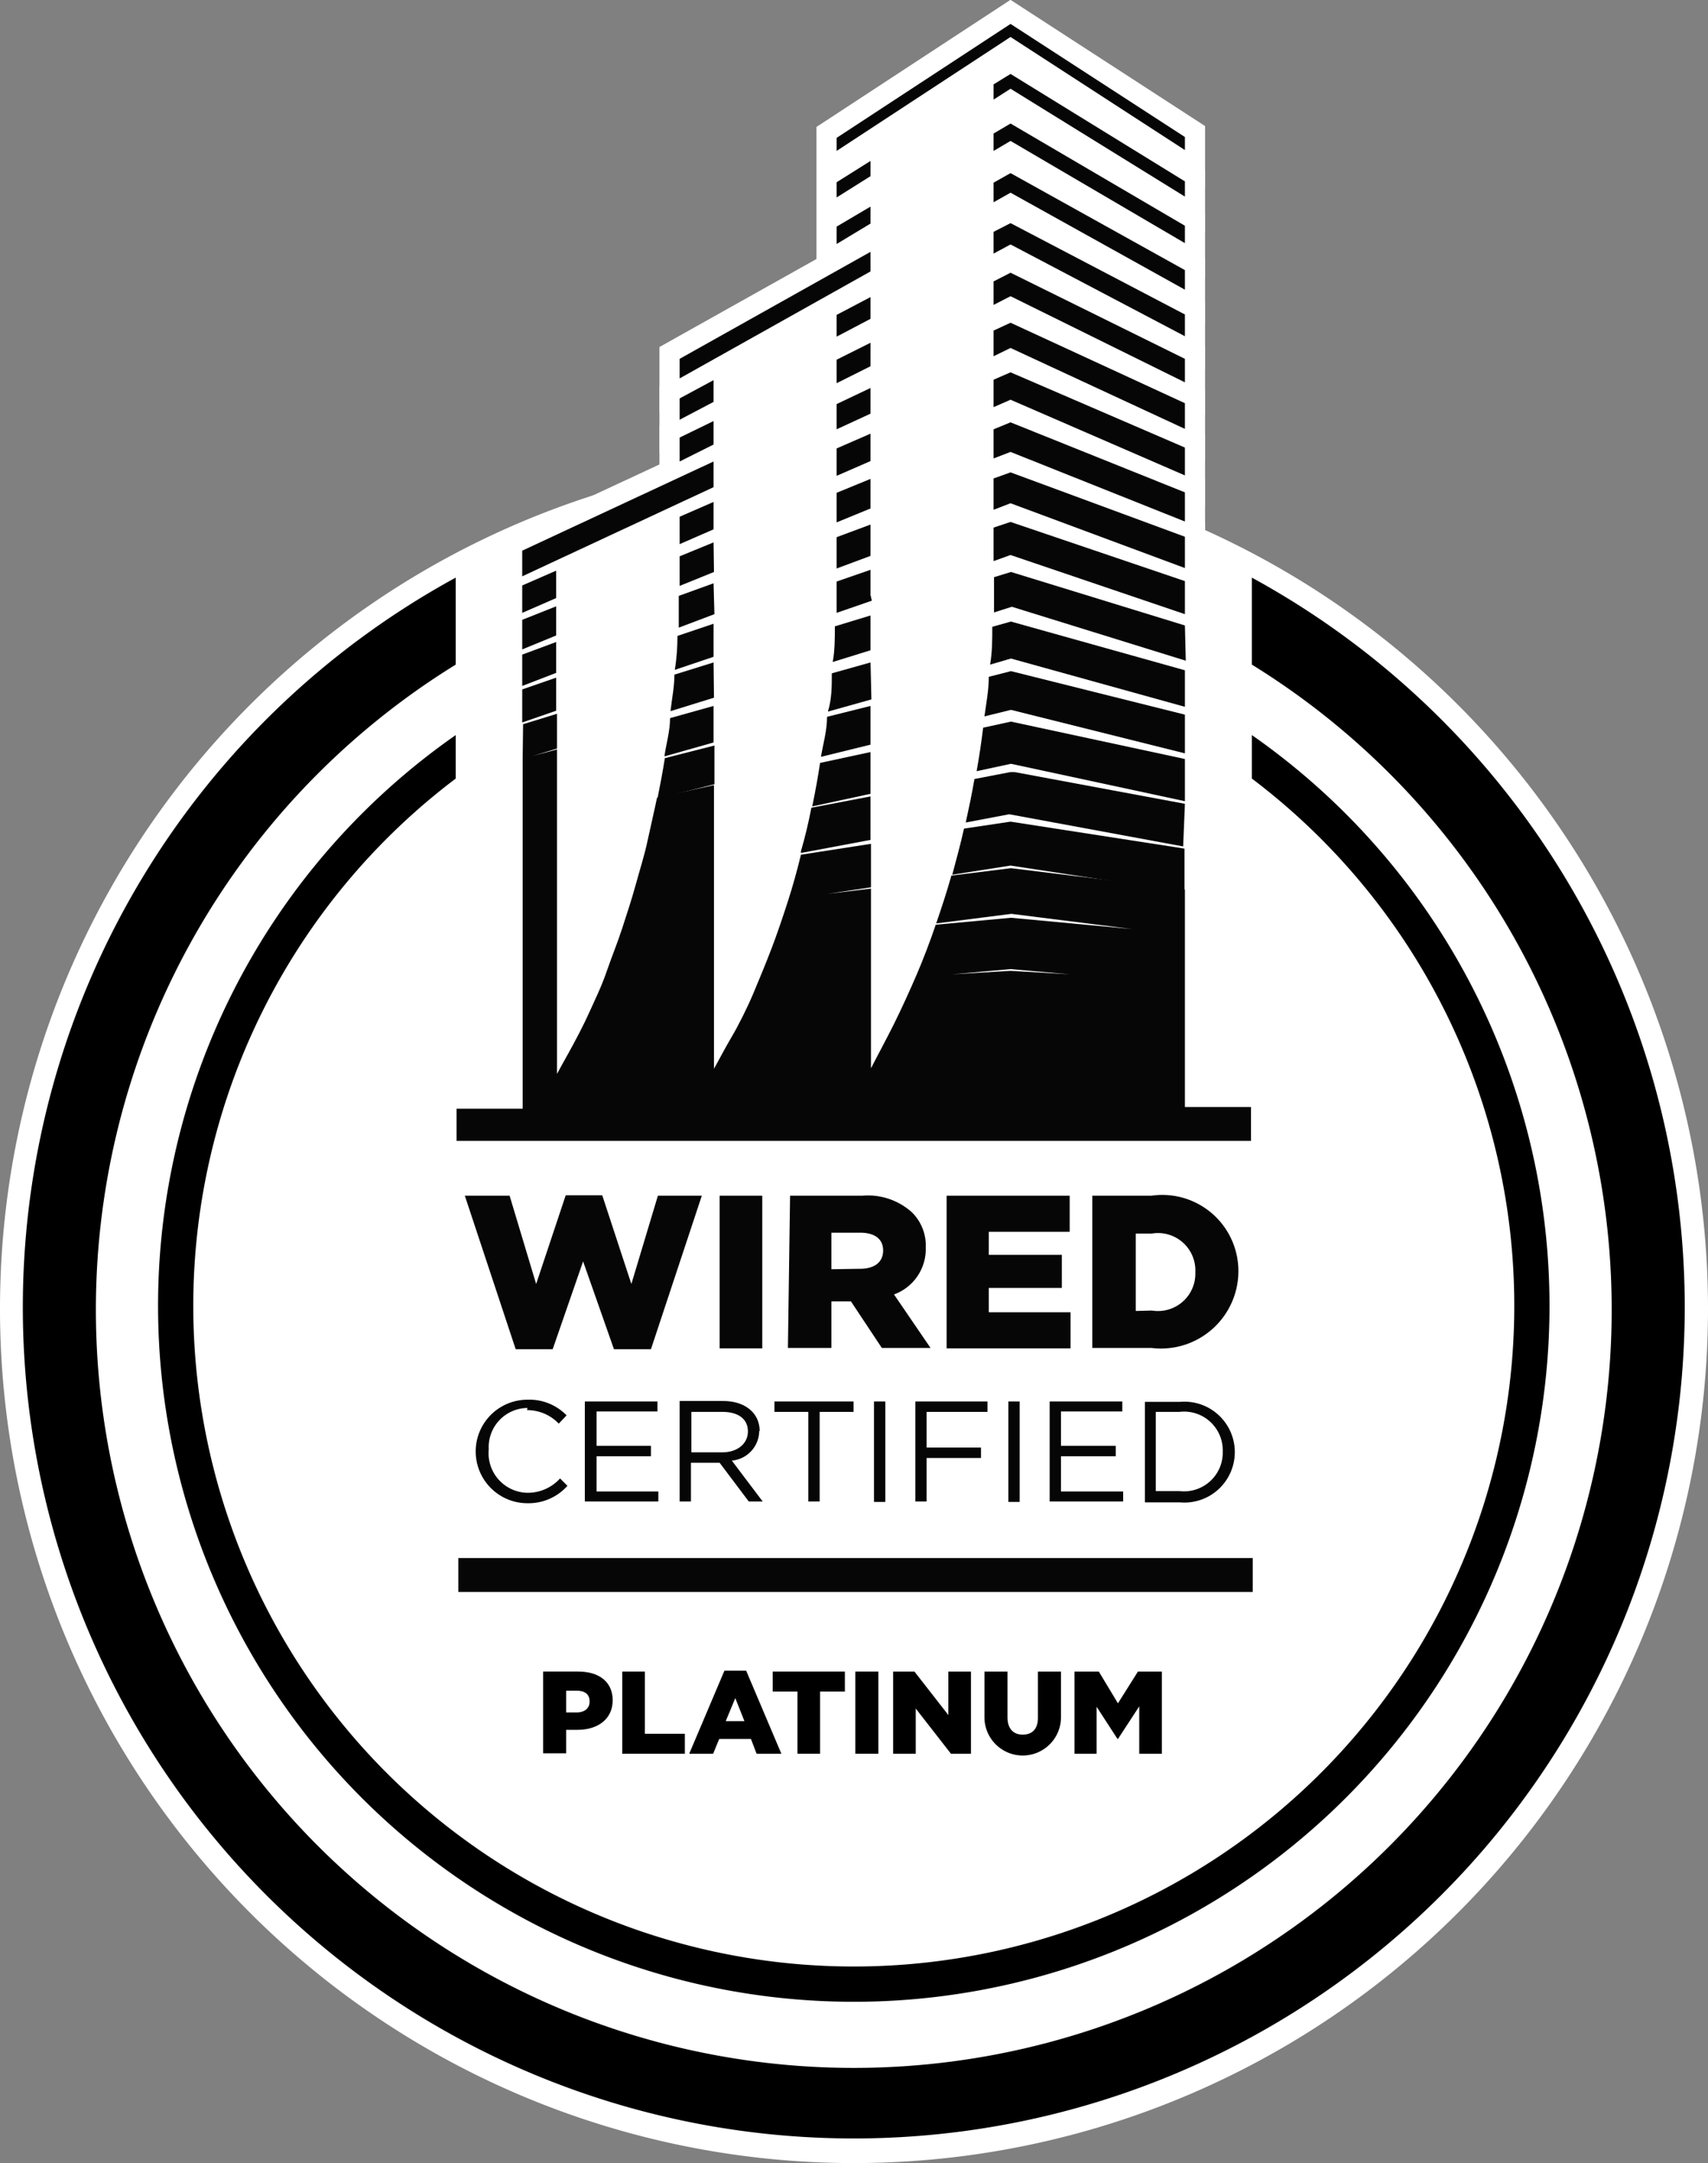 <svg xmlns="http://www.w3.org/2000/svg" viewBox="0 0 39.28 49.73"><rect x="0" y="0" width="39.28" height="49.73" fill="#808080" stroke="none"/><polygon points="27.25 13.36 23.24 12 22.85 12.13 22.85 12.9 23.24 12.76 27.25 14.12 27.25 13.36" style="fill:#fff"/><polygon points="27.25 13.36 23.24 12 22.85 12.13 22.85 12.9 23.24 12.76 27.25 14.12 27.25 13.36" style="fill:none;stroke:#fff;stroke-miterlimit:10;stroke-width:0.928px"/><path d="M129.9,109.45v-.58l-.78.27v0l0,.72.81-.28Z" transform="translate(-109.88 -95.77)" style="fill:#fff"/><path d="M129.9,109.45v-.58l-.78.27v0l0,.72.81-.28Z" transform="translate(-109.88 -95.77)" style="fill:none;stroke:#fff;stroke-miterlimit:10;stroke-width:0.928px"/><polygon points="12.01 15.85 12.01 16.61 12.79 16.34 12.79 15.58 12.01 15.85" style="fill:#fff"/><polygon points="12.01 16.61 12.79 16.34 12.79 15.58 12.01 15.85 12.01 16.61" style="fill:none;stroke:#fff;stroke-miterlimit:10;stroke-width:0.928px"/><path d="M126.29,110.11l-.83.28q0,.4-.06.78l.89-.3Z" transform="translate(-109.88 -95.77)" style="fill:#fff"/><path d="M126.29,110.11l-.83.28q0,.4-.06.78l.89-.3Z" transform="translate(-109.88 -95.77)" style="fill:none;stroke:#fff;stroke-miterlimit:10;stroke-width:0.928px"/><polygon points="19.24 12.35 19.24 12.96 19.24 12.96 19.24 13.07 20.02 12.78 20.02 12.06 19.24 12.35" style="fill:#fff"/><polygon points="20.02 12.06 19.24 12.35 19.24 12.96 19.24 12.96 19.24 13.07 20.02 12.78 20.02 12.06" style="fill:none;stroke:#fff;stroke-miterlimit:10;stroke-width:0.928px"/><polygon points="12.01 15.05 12.01 15.77 12.79 15.47 12.79 14.76 12.01 15.05" style="fill:#fff"/><polygon points="12.01 15.77 12.79 15.47 12.79 14.76 12.01 15.05 12.01 15.77" style="fill:none;stroke:#fff;stroke-miterlimit:10;stroke-width:0.928px"/><polygon points="27.25 12.34 23.24 10.86 22.85 11 22.85 11.72 23.24 11.57 27.25 13.06 27.25 12.34" style="fill:#fff"/><polygon points="27.25 12.34 23.24 10.86 22.85 11 22.85 11.72 23.24 11.57 27.25 13.06 27.25 12.34" style="fill:none;stroke:#fff;stroke-miterlimit:10;stroke-width:0.928px"/><path d="M126.29,109.18l-.8.29c0,.25,0,.49,0,.73l.82-.31Z" transform="translate(-109.88 -95.77)" style="fill:#fff"/><path d="M126.29,109.18l-.8.29c0,.25,0,.49,0,.73l.82-.31Z" transform="translate(-109.88 -95.77)" style="fill:none;stroke:#fff;stroke-miterlimit:10;stroke-width:0.928px"/><polygon points="12.01 14.25 12.01 14.93 12.79 14.61 12.79 13.94 12.01 14.25" style="fill:#fff"/><polygon points="12.01 14.93 12.79 14.61 12.79 13.94 12.01 14.25 12.01 14.93" style="fill:none;stroke:#fff;stroke-miterlimit:10;stroke-width:0.928px"/><path d="M126.29,108.24l-.78.32v.14c0,.18,0,.36,0,.54l.79-.32Z" transform="translate(-109.88 -95.77)" style="fill:#fff"/><path d="M126.29,108.24l-.78.32v.14c0,.18,0,.36,0,.54l.79-.32Z" transform="translate(-109.88 -95.77)" style="fill:none;stroke:#fff;stroke-miterlimit:10;stroke-width:0.928px"/><polygon points="27.25 11.32 23.24 9.71 22.85 9.87 22.85 10.54 23.24 10.39 27.25 11.99 27.25 11.32" style="fill:#fff"/><polygon points="27.25 11.32 23.24 9.71 22.85 9.87 22.85 10.54 23.24 10.39 27.25 11.99 27.25 11.32" style="fill:none;stroke:#fff;stroke-miterlimit:10;stroke-width:0.928px"/><polygon points="19.24 11.33 19.24 12.01 20.02 11.69 20.02 11.01 19.24 11.33" style="fill:#fff"/><polygon points="20.02 11.01 19.24 11.33 19.24 12.01 20.02 11.69 20.02 11.01" style="fill:none;stroke:#fff;stroke-miterlimit:10;stroke-width:0.928px"/><polygon points="15.63 11.88 15.63 12.51 16.41 12.17 16.41 11.57 16.41 11.54 15.63 11.88" style="fill:#fff"/><polygon points="16.41 11.57 16.41 11.54 15.63 11.88 15.63 12.51 16.41 12.17 16.41 11.57" style="fill:none;stroke:#fff;stroke-miterlimit:10;stroke-width:0.928px"/><polygon points="27.25 10.29 23.24 8.56 22.85 8.73 22.85 9.36 23.24 9.19 27.25 10.93 27.25 10.29" style="fill:#fff"/><polygon points="27.25 10.29 23.24 8.56 22.85 8.73 22.85 9.36 23.24 9.19 27.25 10.93 27.25 10.29" style="fill:none;stroke:#fff;stroke-miterlimit:10;stroke-width:0.928px"/><polygon points="12.01 13.46 12.01 14.09 12.79 13.75 12.79 13.12 12.01 13.46" style="fill:#fff"/><polygon points="12.01 14.09 12.79 13.75 12.79 13.12 12.01 13.46 12.01 14.09" style="fill:none;stroke:#fff;stroke-miterlimit:10;stroke-width:0.928px"/><polygon points="19.24 10.31 19.24 10.94 20.02 10.6 20.02 9.97 19.24 10.31" style="fill:#fff"/><polygon points="20.02 9.97 19.24 10.31 19.24 10.94 20.02 10.6 20.02 9.97" style="fill:none;stroke:#fff;stroke-miterlimit:10;stroke-width:0.928px"/><polygon points="12.01 13.25 16.41 11.2 16.41 11.11 16.41 10.61 12.01 12.66 12.01 13.25" style="fill:#fff"/><polygon points="12.01 13.25 16.41 11.2 16.41 11.11 16.41 10.61 12.01 12.66 12.01 13.25" style="fill:none;stroke:#fff;stroke-miterlimit:10;stroke-width:0.928px"/><polygon points="27.25 9.27 23.24 7.42 22.85 7.6 22.85 7.71 22.85 8.18 22.85 8.19 23.24 8 27.25 9.86 27.25 9.27" style="fill:#fff"/><polygon points="27.25 9.27 23.24 7.42 22.85 7.6 22.85 7.71 22.85 8.18 22.85 8.19 23.24 8 27.25 9.86 27.25 9.27" style="fill:none;stroke:#fff;stroke-miterlimit:10;stroke-width:0.928px"/><polygon points="19.24 9.29 19.24 9.87 20.02 9.51 20.02 8.92 19.24 9.29" style="fill:#fff"/><polygon points="20.02 8.92 19.24 9.29 19.24 9.87 20.02 9.51 20.02 8.92" style="fill:none;stroke:#fff;stroke-miterlimit:10;stroke-width:0.928px"/><polygon points="15.63 10.06 15.63 10.61 16.41 10.22 16.41 9.68 15.63 10.06" style="fill:#fff"/><polygon points="15.63 10.61 16.41 10.22 16.41 9.67 15.63 10.06 15.63 10.61" style="fill:none;stroke:#fff;stroke-miterlimit:10;stroke-width:0.928px"/><polygon points="27.25 8.25 23.24 6.27 22.85 6.47 22.85 7.01 23.24 6.81 27.25 8.79 27.25 8.25" style="fill:#fff"/><polygon points="27.25 8.25 23.24 6.27 22.85 6.47 22.85 7.01 23.24 6.81 27.25 8.79 27.25 8.25" style="fill:none;stroke:#fff;stroke-miterlimit:10;stroke-width:0.928px"/><polygon points="19.24 8.27 19.24 8.81 20.02 8.42 20.02 7.88 19.24 8.27" style="fill:#fff"/><polygon points="20.02 7.88 19.24 8.27 19.24 8.81 20.02 8.42 20.02 7.88" style="fill:none;stroke:#fff;stroke-miterlimit:10;stroke-width:0.928px"/><polygon points="27.25 7.23 23.24 5.13 22.85 5.33 22.85 5.83 23.24 5.62 27.25 7.73 27.25 7.23" style="fill:#fff"/><polygon points="27.25 7.23 23.24 5.13 22.85 5.33 22.85 5.83 23.24 5.62 27.25 7.73 27.25 7.23" style="fill:none;stroke:#fff;stroke-miterlimit:10;stroke-width:0.928px"/><polygon points="19.24 7.24 19.24 7.74 20.02 7.33 20.02 6.83 19.24 7.24" style="fill:#fff"/><polygon points="20.02 6.83 19.24 7.25 19.24 7.74 20.02 7.33 20.02 6.83" style="fill:none;stroke:#fff;stroke-miterlimit:10;stroke-width:0.928px"/><polygon points="15.63 9.16 15.63 9.65 16.41 9.24 16.41 8.74 15.63 9.16" style="fill:#fff"/><polygon points="15.63 9.65 16.41 9.24 16.41 8.74 15.63 9.16 15.63 9.65" style="fill:none;stroke:#fff;stroke-miterlimit:10;stroke-width:0.928px"/><polygon points="27.25 6.21 23.24 3.98 22.85 4.2 22.85 4.65 23.24 4.43 27.25 6.66 27.25 6.21" style="fill:#fff"/><polygon points="27.25 6.21 23.24 3.98 22.85 4.2 22.85 4.65 23.24 4.43 27.25 6.66 27.25 6.21" style="fill:none;stroke:#fff;stroke-miterlimit:10;stroke-width:0.928px"/><polygon points="15.63 8.7 20.02 6.24 20.02 5.87 20.02 5.79 15.63 8.25 15.63 8.7" style="fill:#fff"/><polygon points="15.63 8.7 20.02 6.24 20.02 5.87 20.02 5.79 15.63 8.25 15.63 8.7" style="fill:none;stroke:#fff;stroke-miterlimit:10;stroke-width:0.928px"/><polygon points="27.25 5.19 23.24 2.84 22.85 3.07 22.85 3.47 23.24 3.24 27.25 5.59 27.25 5.19" style="fill:#fff"/><polygon points="27.25 5.19 23.24 2.84 22.85 3.07 22.85 3.47 23.24 3.24 27.25 5.59 27.25 5.19" style="fill:none;stroke:#fff;stroke-miterlimit:10;stroke-width:0.928px"/><polygon points="19.24 5.21 19.24 5.61 20.02 5.14 20.02 4.75 19.24 5.21" style="fill:#fff"/><polygon points="19.24 5.61 20.02 5.14 20.02 4.75 19.24 5.21 19.24 5.61" style="fill:none;stroke:#fff;stroke-miterlimit:10;stroke-width:0.928px"/><polygon points="19.24 4.19 19.24 4.54 20.02 4.05 20.02 3.7 19.24 4.19" style="fill:#fff"/><polygon points="19.24 4.54 20.02 4.05 20.02 3.7 19.24 4.19 19.24 4.54" style="fill:none;stroke:#fff;stroke-miterlimit:10;stroke-width:0.928px"/><polygon points="27.25 4.17 23.24 1.7 22.85 1.94 22.85 2.29 23.24 2.04 27.25 4.52 27.25 4.17" style="fill:#fff"/><polygon points="27.25 4.17 23.24 1.7 22.85 1.94 22.85 2.29 23.24 2.04 27.25 4.52 27.25 4.17" style="fill:none;stroke:#fff;stroke-miterlimit:10;stroke-width:0.928px"/><polygon points="27.25 3.15 23.24 0.55 19.24 3.17 19.24 3.47 23.24 0.85 27.25 3.45 27.25 3.15" style="fill:#fff"/><polygon points="27.25 3.15 23.24 0.55 19.24 3.17 19.24 3.47 23.24 0.85 27.25 3.45 27.25 3.15" style="fill:none;stroke:#fff;stroke-miterlimit:10;stroke-width:0.928px"/><path d="M122,128.19a1,1,0,0,1,.73.31l.18-.19a1.19,1.19,0,0,0-.9-.36,1.19,1.19,0,0,0,0,2.38,1.2,1.2,0,0,0,.92-.4l-.17-.17a1,1,0,0,1-.75.33.91.91,0,0,1-.89-1,.9.9,0,0,1,.89-.95" transform="translate(-109.88 -95.77)" style="fill:#fff"/><path d="M122,128.19a1,1,0,0,1,.73.31l.18-.19a1.19,1.19,0,0,0-.9-.36,1.19,1.19,0,0,0,0,2.38,1.2,1.2,0,0,0,.92-.4l-.17-.17a1,1,0,0,1-.75.33.91.91,0,0,1-.89-1,.9.9,0,0,1,.89-.95" transform="translate(-109.88 -95.77)" style="fill:none;stroke:#fff;stroke-miterlimit:10;stroke-width:0.928px"/><polygon points="15.14 34.29 13.72 34.29 13.72 33.48 14.97 33.48 14.97 33.24 13.72 33.24 13.72 32.45 15.12 32.45 15.12 32.22 13.45 32.22 13.45 34.52 15.14 34.52 15.14 34.29" style="fill:#fff"/><polygon points="15.14 34.29 13.72 34.29 13.72 33.48 14.97 33.48 14.97 33.24 13.72 33.24 13.72 32.45 15.12 32.45 15.12 32.22 13.45 32.22 13.45 34.52 15.14 34.52 15.14 34.29" style="fill:none;stroke:#fff;stroke-miterlimit:10;stroke-width:0.928px"/><path d="M126.49,129.16h-.71v-.93h.71c.38,0,.59.17.59.45s-.24.48-.59.48m.86-.49c0-.41-.33-.69-.84-.69h-1v2.31h.26v-.89h.66l.67.89h.32l-.71-.94a.69.69,0,0,0,.63-.68" transform="translate(-109.88 -95.77)" style="fill:#fff"/><path d="M126.49,129.16h-.71v-.93h.71c.38,0,.59.17.59.45s-.24.48-.59.48m.86-.49c0-.41-.33-.69-.84-.69h-1v2.31h.26v-.89h.66l.67.89h.32l-.71-.94a.69.69,0,0,0,.63-.68" transform="translate(-109.88 -95.77)" style="fill:none;stroke:#fff;stroke-miterlimit:10;stroke-width:0.928px"/><polygon points="18.85 34.52 18.85 32.46 19.63 32.46 19.63 32.22 17.81 32.22 17.81 32.46 18.59 32.46 18.59 34.52 18.85 34.52" style="fill:#fff"/><polygon points="18.85 34.52 18.85 32.46 19.63 32.46 19.63 32.22 17.81 32.22 17.81 32.46 18.59 32.46 18.59 34.52 18.85 34.52" style="fill:none;stroke:#fff;stroke-miterlimit:10;stroke-width:0.928px"/><rect x="20.1" y="32.22" width="0.26" height="2.31" style="fill:#fff"/><rect x="20.1" y="32.22" width="0.26" height="2.31" style="fill:none;stroke:#fff;stroke-miterlimit:10;stroke-width:0.928px"/><polygon points="21.05 34.52 21.31 34.52 21.31 33.52 22.56 33.52 22.56 33.28 21.31 33.28 21.31 32.46 22.71 32.46 22.71 32.22 21.05 32.22 21.05 34.52" style="fill:#fff"/><polygon points="21.05 34.52 21.31 34.52 21.31 33.52 22.56 33.52 22.56 33.28 21.31 33.28 21.31 32.46 22.71 32.46 22.71 32.22 21.05 32.22 21.05 34.52" style="fill:none;stroke:#fff;stroke-miterlimit:10;stroke-width:0.928px"/><rect x="23.19" y="32.22" width="0.26" height="2.31" style="fill:#fff"/><rect x="23.19" y="32.22" width="0.26" height="2.31" style="fill:none;stroke:#fff;stroke-miterlimit:10;stroke-width:0.928px"/><polygon points="24.14 34.52 25.83 34.52 25.83 34.29 24.4 34.29 24.4 33.48 25.66 33.48 25.66 33.24 24.4 33.24 24.4 32.45 25.81 32.45 25.81 32.22 24.14 32.22 24.14 34.52" style="fill:#fff"/><polygon points="24.14 34.52 25.83 34.52 25.83 34.29 24.4 34.29 24.4 33.48 25.66 33.48 25.66 33.24 24.4 33.24 24.4 32.45 25.81 32.45 25.81 32.22 24.14 32.22 24.14 34.52" style="fill:none;stroke:#fff;stroke-miterlimit:10;stroke-width:0.928px"/><path d="M138,129.14a.89.89,0,0,1-1,.91h-.54v-1.82H137a.89.89,0,0,1,1,.91M136.21,128v2.31h.8a1.16,1.16,0,1,0,0-2.31Z" transform="translate(-109.88 -95.77)" style="fill:#fff"/><path d="M138,129.14a.89.89,0,0,1-1,.91h-.54v-1.82H137a.89.89,0,0,1,1,.91M136.21,128v2.31h.8a1.16,1.16,0,1,0,0-2.31Z" transform="translate(-109.88 -95.77)" style="fill:none;stroke:#fff;stroke-miterlimit:10;stroke-width:0.928px"/><polygon points="10.69 27.49 11.72 27.49 12.33 29.52 13.01 27.48 13.85 27.48 14.52 29.52 15.13 27.49 16.14 27.49 14.97 31.02 14.12 31.02 13.41 29 12.71 31.02 11.86 31.02 10.69 27.49" style="fill:#fff"/><polygon points="10.69 27.49 11.72 27.49 12.33 29.52 13.01 27.48 13.85 27.48 14.52 29.52 15.13 27.49 16.14 27.49 14.97 31.02 14.12 31.02 13.41 29 12.71 31.02 11.86 31.02 10.69 27.49" style="fill:none;stroke:#fff;stroke-miterlimit:10;stroke-width:0.928px"/><rect x="16.55" y="27.49" width="0.98" height="3.51" style="fill:#fff"/><rect x="16.55" y="27.49" width="0.98" height="3.51" style="fill:none;stroke:#fff;stroke-miterlimit:10;stroke-width:0.928px"/><polygon points="21.77 27.49 24.6 27.49 24.6 28.32 22.74 28.32 22.74 28.85 24.42 28.85 24.42 29.61 22.74 29.61 22.74 30.17 24.62 30.17 24.62 31 21.77 31 21.77 27.49" style="fill:#fff"/><polygon points="21.77 27.49 24.6 27.49 24.6 28.32 22.74 28.32 22.74 28.85 24.42 28.85 24.42 29.61 22.74 29.61 22.74 30.17 24.62 30.17 24.62 31 21.77 31 21.77 27.49" style="fill:none;stroke:#fff;stroke-miterlimit:10;stroke-width:0.928px"/><path d="M136.37,125.9a.86.86,0,0,0,1-.88h0a.86.86,0,0,0-1-.89H136v1.78ZM135,123.26h1.36a1.75,1.75,0,0,1,2,1.73h0a1.78,1.78,0,0,1-2,1.77H135Z" transform="translate(-109.88 -95.77)" style="fill:#fff"/><path d="M136.37,125.9a.86.86,0,0,0,1-.88h0a.86.86,0,0,0-1-.89H136v1.78ZM135,123.26h1.36a1.75,1.75,0,0,1,2,1.73h0a1.78,1.78,0,0,1-2,1.77H135Z" transform="translate(-109.88 -95.77)" style="fill:none;stroke:#fff;stroke-miterlimit:10;stroke-width:0.928px"/><rect x="10.54" y="35.82" width="18.27" height="0.78" style="fill:#fff"/><rect x="10.54" y="35.82" width="18.27" height="0.78" style="fill:none;stroke:#fff;stroke-miterlimit:10;stroke-width:0.928px"/><path d="M138.67,109.05v2a17.43,17.43,0,1,1-18.31,0v-2a19.11,19.11,0,1,0,18.31,0" transform="translate(-109.88 -95.77)" style="fill:#fff"/><path d="M138.67,109.05v2a17.43,17.43,0,1,1-18.31,0v-2a19.11,19.11,0,1,0,18.31,0Z" transform="translate(-109.88 -95.77)" style="fill:none;stroke:#fff;stroke-miterlimit:10;stroke-width:0.928px"/><path d="M138.67,112.67v1a15.19,15.19,0,1,1-18.31,0v-1a16,16,0,1,0,18.31,0" transform="translate(-109.88 -95.77)" style="fill:#fff"/><path d="M138.67,112.67v1a15.19,15.19,0,1,1-18.31,0v-1a16,16,0,1,0,18.31,0Z" transform="translate(-109.88 -95.77)" style="fill:none;stroke:#fff;stroke-miterlimit:10;stroke-width:0.928px"/><path d="M123.14,135.14c.19,0,.3-.1.3-.25h0c0-.17-.11-.25-.3-.25h-.24v.5Zm-.77-.94h.81c.48,0,.79.24.79.66h0c0,.44-.35.68-.81.68h-.26v.54h-.53Z" transform="translate(-109.88 -95.77)" style="fill:#fff"/><path d="M123.14,135.14c.19,0,.3-.1.3-.25h0c0-.17-.11-.25-.3-.25h-.24v.5Zm-.77-.94h.81c.48,0,.79.24.79.66h0c0,.44-.35.68-.81.68h-.26v.54h-.53Z" transform="translate(-109.88 -95.77)" style="fill:none;stroke:#fff;stroke-miterlimit:10;stroke-width:0.928px"/><polygon points="14.31 38.43 14.83 38.43 14.83 39.86 15.75 39.86 15.75 40.32 14.31 40.32 14.31 38.43" style="fill:#fff"/><polygon points="14.31 38.43 14.83 38.43 14.83 39.86 15.75 39.86 15.75 40.32 14.31 40.32 14.31 38.43" style="fill:none;stroke:#fff;stroke-miterlimit:10;stroke-width:0.928px"/><path d="M127,135.34l-.21-.53-.22.53Zm-.46-1.16h.5l.81,1.91h-.57l-.13-.34h-.73l-.14.34h-.55Z" transform="translate(-109.88 -95.77)" style="fill:#fff"/><path d="M127,135.34l-.21-.53-.22.53Zm-.46-1.16h.5l.81,1.91h-.57l-.13-.34h-.73l-.14.34h-.55Z" transform="translate(-109.88 -95.77)" style="fill:none;stroke:#fff;stroke-miterlimit:10;stroke-width:0.928px"/><polygon points="18.34 38.89 17.77 38.89 17.77 38.43 19.43 38.43 19.43 38.89 18.86 38.89 18.86 40.32 18.34 40.32 18.34 38.89" style="fill:#fff"/><polygon points="18.34 38.89 17.77 38.89 17.77 38.43 19.43 38.43 19.43 38.89 18.86 38.89 18.86 40.32 18.34 40.32 18.34 38.89" style="fill:none;stroke:#fff;stroke-miterlimit:10;stroke-width:0.928px"/><rect x="19.67" y="38.43" width="0.53" height="1.89" style="fill:#fff"/><rect x="19.67" y="38.43" width="0.53" height="1.89" style="fill:none;stroke:#fff;stroke-miterlimit:10;stroke-width:0.928px"/><polygon points="20.54 38.43 21.03 38.43 21.81 39.43 21.81 38.43 22.33 38.43 22.33 40.32 21.87 40.32 21.06 39.28 21.06 40.32 20.54 40.32 20.54 38.43" style="fill:#fff"/><polygon points="20.54 38.43 21.03 38.43 21.81 39.43 21.81 38.43 22.33 38.43 22.33 40.32 21.87 40.32 21.06 39.28 21.06 40.32 20.54 40.32 20.54 38.43" style="fill:none;stroke:#fff;stroke-miterlimit:10;stroke-width:0.928px"/><path d="M132.52,135.26V134.2h.53v1.05c0,.27.14.4.35.4s.35-.12.35-.39V134.2h.53v1.05a.88.88,0,0,1-1.76,0" transform="translate(-109.88 -95.77)" style="fill:#fff"/><path d="M132.52,135.26V134.2h.53v1.05c0,.27.14.4.35.4s.35-.12.35-.39V134.2h.53v1.05a.88.88,0,0,1-1.76,0Z" transform="translate(-109.88 -95.77)" style="fill:none;stroke:#fff;stroke-miterlimit:10;stroke-width:0.928px"/><polygon points="24.71 38.43 25.27 38.43 25.71 39.16 26.17 38.43 26.72 38.43 26.72 40.32 26.2 40.32 26.2 39.23 25.71 39.98 25.7 39.98 25.22 39.24 25.22 40.32 24.71 40.32 24.71 38.43" style="fill:#fff"/><polygon points="24.71 38.43 25.27 38.43 25.71 39.16 26.17 38.43 26.72 38.43 26.72 40.32 26.2 40.32 26.2 39.23 25.71 39.98 25.7 39.98 25.22 39.24 25.22 40.32 24.71 40.32 24.71 38.43" style="fill:none;stroke:#fff;stroke-miterlimit:10;stroke-width:0.928px"/><path d="M149.16,125.86a19.64,19.64,0,1,0-19.64,19.64,19.64,19.64,0,0,0,19.64-19.64" transform="translate(-109.88 -95.77)" style="fill:#fff"/><polygon points="15.96 8.06 20.02 6.24 19.78 3.11 22.83 1.12 23.24 16.33 15.59 16.83 15.96 8.06" style="fill:#fff"/><path d="M132.05,114.82c-.08.36-.18.72-.27,1.06l1.34-.21,4,.61v-1l-4-.62Z" transform="translate(-109.88 -95.77)" style="fill:#060606"/><path d="M128.3,115.38l1.6-.3v-1l-1.36.26q-.1.52-.24,1" transform="translate(-109.88 -95.77)" style="fill:#060606"/><path d="M137.13,114.25l-3.92-.73-.09,0-.83.16c-.06.35-.13.68-.2,1l1-.19,4,.74Z" transform="translate(-109.88 -95.77)" style="fill:#060606"/><path d="M137.13,113.22l-4-.86-.64.14q-.06.5-.15,1l.79-.17,4,.86Z" transform="translate(-109.88 -95.77)" style="fill:#060606"/><path d="M129.9,113.06l-1.16.25c-.05.33-.11.66-.18,1l1.34-.29Z" transform="translate(-109.88 -95.77)" style="fill:#060606"/><path d="M137.13,112.2l-4-1-.51.13c0,.31-.06.61-.1.91l.61-.15,4,1Z" transform="translate(-109.88 -95.77)" style="fill:#060606"/><path d="M125,114.13l1.31-.33v-.89l-1.14.29c-.05.32-.11.63-.17.93" transform="translate(-109.88 -95.77)" style="fill:#060606"/><path d="M129.9,112l-1,.25c0,.32-.09.62-.14.92l1.14-.28Z" transform="translate(-109.88 -95.77)" style="fill:#060606"/><path d="M126.29,112l-1,.28c0,.3-.09.59-.13.88l1.13-.32Z" transform="translate(-109.88 -95.77)" style="fill:#060606"/><path d="M137.13,111.18l-4-1.12-.43.12c0,.3,0,.58-.05.87l.48-.14,4,1.11Z" transform="translate(-109.88 -95.77)" style="fill:#060606"/><path d="M129.9,111l-.89.25c0,.3,0,.59-.09.88l1-.28Z" transform="translate(-109.88 -95.77)" style="fill:#060606"/><path d="M133.12,118.05l1.36.12-1.36-.08-1.34.08Zm-11.22-4.84v8.05h-1.52V122h18.27v-.78h-1.52v-5l-4-.49-1.37.17c-.11.39-.23.75-.35,1.1l1.73-.22,2.78.35-2.79-.26-1.73.16c-.14.41-.29.8-.44,1.15s-.36.81-.53,1.15-.36.69-.52,1V116.2l-1,.12,1-.15v-1l-1.61.25c-.09.37-.19.73-.3,1.07s-.24.73-.37,1.07-.29.73-.43,1.06-.34.73-.5,1-.28.51-.4.72v-5.58h0v-.94l-1.31.29c-.07.34-.15.67-.22,1s-.18.67-.27,1-.2.66-.31,1-.24.65-.36,1-.27.65-.4.94-.32.65-.47.92-.19.34-.27.49V113l-.56.15.56-.17v-.8l-.78.24Z" transform="translate(-109.88 -95.77)" style="fill:#060606"/><path d="M126.29,111l-.9.28c0,.29-.06.56-.09.84l1-.31Z" transform="translate(-109.88 -95.77)" style="fill:#060606"/><path d="M137.13,110.15l-4-1.23-.39.12c0,.27,0,.54,0,.81l.41-.13,4,1.24Z" transform="translate(-109.88 -95.77)" style="fill:#060606"/><path d="M129.9,109.92l-.82.25c0,.28,0,.56-.05.82l.87-.27Z" transform="translate(-109.88 -95.77)" style="fill:#060606"/><polygon points="27.25 13.36 23.24 12 22.85 12.13 22.85 12.9 23.24 12.76 27.25 14.12 27.25 13.36" style="fill:#060606"/><path d="M129.9,109.45v-.58l-.78.27v0l0,.72.81-.28Z" transform="translate(-109.88 -95.77)" style="fill:#060606"/><polygon points="12.01 15.85 12.01 16.61 12.79 16.34 12.79 15.58 12.01 15.85" style="fill:#060606"/><path d="M126.29,110.11l-.83.28q0,.4-.06.78l.89-.3Z" transform="translate(-109.88 -95.77)" style="fill:#060606"/><polygon points="19.24 12.35 19.24 12.96 19.24 12.96 19.24 13.07 20.02 12.78 20.02 12.06 19.24 12.35" style="fill:#060606"/><polygon points="12.01 15.05 12.01 15.77 12.79 15.47 12.79 14.76 12.01 15.05" style="fill:#060606"/><polygon points="27.25 12.34 23.24 10.86 22.85 11 22.85 11.72 23.24 11.57 27.25 13.06 27.25 12.34" style="fill:#060606"/><path d="M126.29,109.18l-.8.29c0,.25,0,.49,0,.73l.82-.31Z" transform="translate(-109.88 -95.77)" style="fill:#060606"/><polygon points="12.01 14.25 12.01 14.93 12.79 14.61 12.79 13.94 12.01 14.25" style="fill:#060606"/><path d="M126.29,108.24l-.78.32v.14c0,.18,0,.36,0,.54l.79-.32Z" transform="translate(-109.88 -95.77)" style="fill:#060606"/><polygon points="27.25 11.32 23.24 9.71 22.85 9.87 22.85 10.54 23.24 10.39 27.25 11.99 27.25 11.32" style="fill:#060606"/><polygon points="19.24 11.33 19.24 12.01 20.02 11.69 20.02 11.01 19.24 11.33" style="fill:#060606"/><polygon points="15.63 11.88 15.63 12.51 16.41 12.17 16.41 11.57 16.41 11.54 15.63 11.88" style="fill:#060606"/><polygon points="27.25 10.29 23.24 8.56 22.85 8.73 22.85 9.36 23.24 9.19 27.25 10.93 27.25 10.29" style="fill:#060606"/><polygon points="12.01 13.46 12.01 14.09 12.79 13.75 12.79 13.12 12.01 13.46" style="fill:#060606"/><polygon points="19.24 10.31 19.24 10.94 20.02 10.6 20.02 9.97 19.24 10.31" style="fill:#060606"/><polygon points="12.01 13.25 16.41 11.2 16.41 11.11 16.41 10.61 12.01 12.66 12.01 13.25" style="fill:#060606"/><polygon points="27.25 9.27 23.24 7.42 22.85 7.6 22.85 7.71 22.85 8.18 22.85 8.19 23.24 8 27.25 9.86 27.25 9.27" style="fill:#060606"/><polygon points="19.24 9.29 19.24 9.87 20.02 9.51 20.02 8.92 19.24 9.29" style="fill:#060606"/><polygon points="15.63 10.06 15.63 10.61 16.41 10.22 16.41 9.68 15.63 10.06" style="fill:#060606"/><polygon points="27.25 8.25 23.24 6.27 22.85 6.47 22.85 7.01 23.24 6.81 27.25 8.79 27.25 8.25" style="fill:#060606"/><polygon points="19.24 8.27 19.24 8.81 20.02 8.42 20.02 7.88 19.24 8.27" style="fill:#060606"/><polygon points="27.25 7.23 23.24 5.13 22.85 5.33 22.85 5.83 23.24 5.62 27.25 7.73 27.25 7.23" style="fill:#060606"/><polygon points="19.24 7.24 19.24 7.74 20.02 7.33 20.02 6.83 19.24 7.24" style="fill:#060606"/><polygon points="15.63 9.16 15.63 9.65 16.41 9.24 16.41 8.74 15.63 9.16" style="fill:#060606"/><polygon points="27.25 6.21 23.24 3.98 22.85 4.2 22.85 4.65 23.24 4.43 27.25 6.66 27.25 6.21" style="fill:#060606"/><polygon points="15.63 8.7 20.02 6.24 20.02 5.87 20.02 5.79 15.63 8.25 15.63 8.7" style="fill:#060606"/><polygon points="27.25 5.19 23.24 2.84 22.85 3.07 22.85 3.47 23.24 3.24 27.25 5.59 27.25 5.19" style="fill:#060606"/><polygon points="19.24 5.21 19.24 5.61 20.02 5.14 20.02 4.75 19.24 5.21" style="fill:#060606"/><polygon points="19.24 4.19 19.24 4.54 20.02 4.05 20.02 3.7 19.24 4.19" style="fill:#060606"/><polygon points="27.25 4.17 23.24 1.7 22.85 1.94 22.85 2.29 23.24 2.04 27.25 4.52 27.25 4.17" style="fill:#060606"/><polygon points="27.25 3.15 23.24 0.55 19.24 3.17 19.24 3.47 23.24 0.85 27.25 3.45 27.25 3.15" style="fill:#060606"/><path d="M122,128.19a1,1,0,0,1,.73.31l.18-.19a1.19,1.19,0,0,0-.9-.36,1.19,1.19,0,0,0,0,2.38,1.2,1.2,0,0,0,.92-.4l-.17-.17a1,1,0,0,1-.75.33.91.91,0,0,1-.89-1,.9.9,0,0,1,.89-.95" transform="translate(-109.88 -95.77)" style="fill:#060606"/><polygon points="15.14 34.29 13.72 34.29 13.72 33.48 14.97 33.48 14.97 33.24 13.72 33.24 13.72 32.45 15.12 32.45 15.12 32.22 13.45 32.22 13.45 34.52 15.14 34.52 15.14 34.29" style="fill:#060606"/><path d="M126.49,129.16h-.71v-.93h.71c.38,0,.59.17.59.45s-.24.48-.59.48m.86-.49c0-.41-.33-.69-.84-.69h-1v2.31h.26v-.89h.66l.67.89h.32l-.71-.94a.69.69,0,0,0,.63-.68" transform="translate(-109.88 -95.77)" style="fill:#060606"/><polygon points="18.85 34.52 18.85 32.46 19.63 32.46 19.63 32.22 17.81 32.22 17.81 32.46 18.59 32.46 18.59 34.52 18.85 34.52" style="fill:#060606"/><rect x="20.1" y="32.22" width="0.26" height="2.31" style="fill:#060606"/><polygon points="21.05 34.52 21.31 34.52 21.31 33.52 22.56 33.52 22.56 33.28 21.31 33.28 21.31 32.46 22.71 32.46 22.71 32.22 21.05 32.22 21.05 34.52" style="fill:#060606"/><rect x="23.19" y="32.22" width="0.26" height="2.31" style="fill:#060606"/><polygon points="24.14 34.52 25.83 34.52 25.83 34.29 24.4 34.29 24.4 33.48 25.66 33.48 25.66 33.24 24.4 33.24 24.4 32.45 25.81 32.45 25.81 32.22 24.14 32.22 24.14 34.52" style="fill:#060606"/><path d="M138,129.14a.89.89,0,0,1-1,.91h-.54v-1.82H137a.89.89,0,0,1,1,.91M136.21,128v2.31h.8a1.16,1.16,0,1,0,0-2.31Z" transform="translate(-109.88 -95.77)" style="fill:#060606"/><polygon points="10.69 27.49 11.72 27.49 12.33 29.52 13.01 27.48 13.85 27.48 14.52 29.52 15.13 27.49 16.14 27.49 14.97 31.02 14.12 31.02 13.41 29 12.71 31.02 11.86 31.02 10.69 27.49" style="fill:#060606"/><rect x="16.55" y="27.49" width="0.98" height="3.51" style="fill:#060606"/><path d="M129.66,124.94c.34,0,.53-.16.53-.42h0c0-.27-.2-.41-.53-.41H129v.84Zm-1.61-1.68h1.66a1.51,1.51,0,0,1,1.14.38,1.07,1.07,0,0,1,.32.81h0a1.11,1.11,0,0,1-.73,1.08l.84,1.23h-1.12l-.71-1.07H129v1.07h-1Z" transform="translate(-109.88 -95.77)" style="fill:#060606"/><polygon points="21.77 27.49 24.6 27.49 24.6 28.32 22.74 28.32 22.74 28.85 24.42 28.85 24.42 29.61 22.74 29.61 22.74 30.17 24.62 30.17 24.62 31 21.77 31 21.77 27.49" style="fill:#060606"/><path d="M136.37,125.9a.86.86,0,0,0,1-.88h0a.86.86,0,0,0-1-.89H136v1.78ZM135,123.26h1.36a1.75,1.75,0,0,1,2,1.73h0a1.78,1.78,0,0,1-2,1.77H135Z" transform="translate(-109.88 -95.77)" style="fill:#060606"/><rect x="10.54" y="35.82" width="18.27" height="0.78" style="fill:#060606"/><path d="M138.67,109.05v2a17.43,17.43,0,1,1-18.31,0v-2a19.11,19.11,0,1,0,18.31,0" transform="translate(-109.88 -95.77)"/><path d="M138.67,112.67v1a15.19,15.19,0,1,1-18.31,0v-1a16,16,0,1,0,18.31,0" transform="translate(-109.88 -95.77)"/><path d="M123.14,135.14c.19,0,.3-.1.3-.25h0c0-.17-.11-.25-.3-.25h-.24v.5Zm-.77-.94h.81c.48,0,.79.24.79.66h0c0,.44-.35.68-.81.68h-.26v.54h-.53Z" transform="translate(-109.88 -95.77)"/><polygon points="14.31 38.43 14.83 38.43 14.83 39.86 15.75 39.86 15.75 40.32 14.31 40.32 14.31 38.43"/><path d="M127,135.34l-.21-.53-.22.53Zm-.46-1.16h.5l.81,1.91h-.57l-.13-.34h-.73l-.14.34h-.55Z" transform="translate(-109.88 -95.77)"/><polygon points="18.34 38.89 17.77 38.89 17.77 38.43 19.43 38.43 19.43 38.89 18.86 38.89 18.86 40.32 18.34 40.32 18.34 38.89"/><rect x="19.67" y="38.43" width="0.53" height="1.89"/><polygon points="20.54 38.43 21.03 38.43 21.81 39.43 21.81 38.43 22.33 38.43 22.33 40.32 21.87 40.32 21.06 39.28 21.06 40.32 20.54 40.32 20.54 38.43"/><path d="M132.52,135.26V134.2h.53v1.05c0,.27.14.4.35.4s.35-.12.35-.39V134.2h.53v1.05a.88.88,0,0,1-1.76,0" transform="translate(-109.88 -95.77)"/><polygon points="24.71 38.43 25.27 38.43 25.71 39.16 26.17 38.43 26.72 38.43 26.72 40.32 26.2 40.32 26.2 39.23 25.71 39.98 25.7 39.98 25.22 39.24 25.22 40.32 24.71 40.32 24.71 38.43"/></svg>